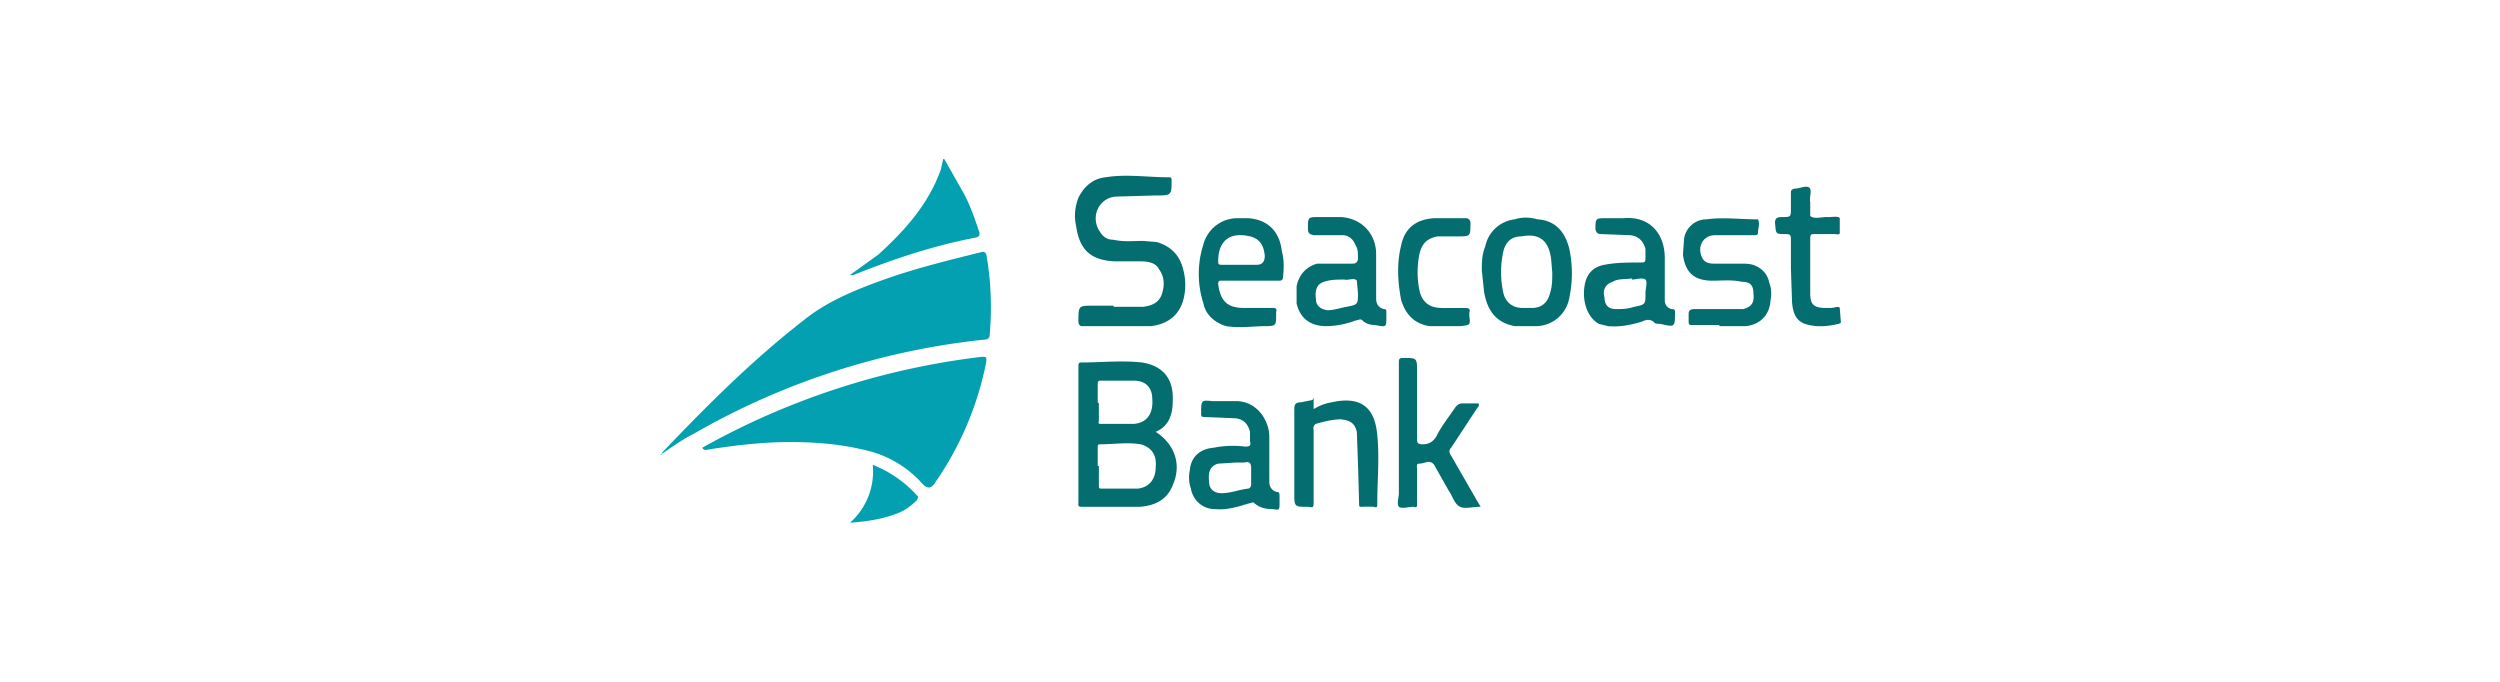 <svg xmlns="http://www.w3.org/2000/svg" width="220" height="60" fill="none" viewBox="0 0 220 60">
  <g clip-path="url(#a)">
    <path fill="#02A0B0" d="m83.1 14 1.7 3c.6 1.1 1 2.3 1.4 3.5 0 .2 0 .3-.3.4-3.7.7-7.3 1.9-10.8 3.3h-.3l2.5-1.8c2.3-2.1 4.4-4.4 5.5-7.5l.2-.9h.1ZM58.2 39.9c4-4.2 8-8.2 12.5-11.7 2.1-1.7 4.6-2.7 7.1-3.6 2.8-1 5.7-1.7 8.5-2.4.3-.1.4 0 .5.2.4 2.3.5 4.6.3 7 0 .4-.2.5-.6.5A64.8 64.8 0 0 0 61 38.2c-1 .5-1.8 1.1-2.7 1.7h-.1Z"/>
    <path fill="#02A0B0" d="M61.8 39.4a66.2 66.2 0 0 1 24.6-8c.4 0 .4 0 .4.4a28.1 28.1 0 0 1-4.6 10.8c-.3.4-.6.4-1 0a9.5 9.5 0 0 0-4.7-2.9c-2.3-.6-4.6-.8-7-.8-2.4 0-5 .3-7.4.7 0 0-.2 0-.3-.2Z"/>
    <path fill="#046D70" d="M101.7 38c1.7 1.1 2.3 2.9 1.5 4.7-.5 1.3-1.6 1.8-2.9 1.9h-5.1c-.4 0-.3-.2-.3-.4v-12c0-.1 0-.3.2-.3 1.8 0 3.6-.2 5.4 0 1.9.3 2.8 1.5 2.7 3.4 0 1.1-.3 2.2-1.5 2.7Zm-5 3v1.7c0 .2 0 .3.2.3h3.2c1-.1 1.6-.8 1.6-1.9.1-1-.3-1.7-1.3-2-1.2-.2-2.4 0-3.6 0-.2 0-.2.1-.2.2V41Zm0-5.5V37c0 .1-.1.3.1.3h3c1.2-.1 1.7-1 1.6-2.2 0-1-.6-1.6-1.6-1.6h-2.9c-.2 0-.3 0-.3.3v1.6ZM98 27h2.6c.7-.1 1.3-.3 1.6-1 .3-.8.3-1.6-.2-2.3-.3-.6-1-.7-1.6-.7h-2.3c-2.1-.1-3.1-1-3.4-3.1-.2-.9-.1-1.7.2-2.5.5-1 1.3-1.7 2.4-1.8 1.8-.3 3.7 0 5.5 0 .2 0 .3 0 .3.2 0 1.4 0 1.4-1.4 1.4l-3.5.1c-1.5.1-2.3 1.8-1.4 3.1.3.5.7.7 1.2.7.9.2 1.7.1 2.6.1l1.2.1c1 .3 1.8.9 2.2 2 .3.9.4 1.8.2 2.8-.3 1.5-1.3 2.4-2.9 2.6h-6.1c-.2 0-.3-.2-.3-.4 0-1.4 0-1.4 1.3-1.4H98Zm32.3 17.6h-.1c-.6 0-1.3.2-1.7 0-.5-.2-.7-1-1-1.4l-1.3-2.3c-.4-.5-.8-.1-1.3-.1-.3 0-.2.3-.2.5v3c0 .3 0 .4-.3.3-.5 0-1 .2-1.3 0-.2-.3 0-.8 0-1.2V32c0-.4 0-.5.4-.5 1.2 0 1.2 0 1.2 1.2v5.9c0 .3 0 .5.5.5s.9-.2 1.2-.7c.5-1 1.1-1.7 1.7-2.6.2-.2.3-.3.6-.3h1.4c.1.2 0 .3-.1.4l-2.3 3.5c-.2.2-.2.4 0 .7l2.3 4 .3.5ZM110 24.7h-2.5c-.2 0-.3 0-.3.3.2 1.5.8 2.1 2.3 2.1h2.5c.2 0 .4 0 .3.4v.2c0 .9 0 1-.9 1-1.1 0-2.3.2-3.5 0-1-.3-1.8-1-2-2a8.5 8.5 0 0 1 0-5.2 3.1 3.1 0 0 1 3-2.3h.9c1.7.1 2.8 1.1 3 2.9.2.7.2 1.5.1 2.3 0 .2-.1.3-.3.3H110Zm-.8-1.4h1.4c.5 0 .7-.3.7-.8-.1-1-.5-1.5-1.3-1.7-1.7-.4-2.8.3-2.8 2.2 0 .2 0 .3.3.3h1.7Zm37.3 1.2v1.9c0 .4.2.7.6.8.3 0 .3.1.3.3 0 1.3 0 1.3-1.3 1-.2 0-.5 0-.6-.2-.3-.2-.6-.2-1 0-1 .3-2 .5-3 .4l-.8-.2c-.9-.5-1.4-1.7-1.3-3 .1-1.3.7-2 1.8-2.2 1-.2 2.1-.2 3.2-.2.3 0 .4 0 .4-.4v-.8c-.2-.7-.6-1.1-1.3-1.2l-2.6-.1c-.3 0-.4-.1-.5-.4 0-1 0-1 1-1h1.5c2.3-.2 3.6 1.4 3.6 3.5v1.8Zm-2.9 0c-.6.1-1.2 0-1.7.3-.6.2-.9.7-.7 1.4 0 .7.4 1 1 1 .5 0 1 0 1.6-.2 1-.2 1-.2 1-1.2 0-.4.2-1 0-1.2-.3-.2-.8 0-1.2 0Zm-31.9 15.9v2c0 .4.2.8.7.9.2 0 .2.2.2.4v.5c0 .7 0 .7-.6.6-.6 0-1.1-.1-1.6-.5-.1-.2-.3 0-.5 0-1 .3-1.9.6-3 .5-1 0-1.9-.7-2.1-1.8a3 3 0 0 1-.1-1.6c.1-1.2.9-1.9 2.1-2 1-.2 1.9-.2 2.8-.1.4 0 .5-.1.4-.5V38c-.2-.8-.7-1.2-1.5-1.2l-2.4-.1c-.3 0-.4 0-.4-.3 0-1.2 0-1.2 1-1.1h2.2c1.9.1 2.8 1.9 2.8 3.1v2Zm-2.9.3-1.6.1c-.7.2-.9.7-.8 1.6 0 .6.4 1 1.1 1 .8 0 1.5-.3 2.3-.4.2 0 .3-.2.3-.4v-1.4c0-.5-.2-.6-.6-.5h-.7Zm12.3-16.4v2c0 .4.2.8.7.9.2 0 .2.1.2.3v.4c0 .9 0 .9-1 .7-.4 0-.8-.1-1.1-.4-.2-.2-.4 0-.6 0-.8.3-1.7.5-2.6.5-1.4 0-2.3-.7-2.6-2v-1.5c.2-1 .8-1.7 1.8-2h3.1c.4 0 .5-.2.5-.5 0-.4 0-.8-.2-1.1-.2-.5-.5-.8-1-.9h-2.7c-.4-.1-.5-.2-.5-.6 0-1 0-1 1-1h1.9c1.7.1 3 1.3 3.1 3.1v2Zm-2.8.3c-.6 0-1.2 0-1.8.2-.6.2-.8.7-.7 1.5 0 .6.4.9 1 1 .6 0 1.1-.2 1.7-.3 1-.2 1-.2 1-1.2l-.1-1.1c-.2-.3-.8 0-1.1-.1Zm12.1-.8c0-.7 0-1.4.3-2.1a3 3 0 0 1 2.6-2.4c.6-.2 1.3-.2 2 0 1.5.1 2.4 1 2.8 2.6.3 1.4.3 2.9 0 4.3a3 3 0 0 1-3 2.5h-1.8c-1.6-.3-2.4-1.3-2.7-3l-.2-1.9Zm6.2.2-.1-1.2c-.2-1.6-1-2.3-2.6-2-.9 0-1.4.5-1.6 1.3a8.4 8.4 0 0 0 0 3.7c.2.8.8 1.3 1.7 1.3h.8c.9 0 1.4-.5 1.6-1.3.2-.6.2-1.2.2-1.8Zm-21 11v1c.5-.3 1-.5 1.6-.6 2.7-.6 3.8.6 4 2.9.2 2 0 4 0 6 0 .3 0 .4-.3.3a8 8 0 0 0-1 0c-.3 0-.3 0-.3-.3a406.1 406.1 0 0 0-.2-6.3c-.2-.8-.6-1-1.4-1.1-.7 0-1.5.2-2.2.4-.3.2-.2.4-.2.6v6.3c0 .4 0 .5-.5.4-1.2 0-1.2 0-1.2-1.2V36c0-.4.1-.6.6-.6l1-.2Zm35.7-6.4h-2.4c-.2 0-.3 0-.3-.3v-.7c0-.3.2-.4.5-.4h4.3c.7-.2 1-.5.9-1.4 0-.7-.3-1-1-1-.9-.2-1.7-.1-2.6-.1-1.6 0-2.4-.7-2.6-2.3l.1-1.4a2 2 0 0 1 2-1.7c1.4-.2 2.9 0 4.3 0h.2c.2.4 0 .8 0 1.2 0 .2-.2.2-.3.2h-3.5c-1 0-1.6 1-1.1 2 .2.4.6.5 1 .5h2.4c.4 0 .9 0 1.3.2a2 2 0 0 1 1.2 1.5c.2.5.2 1 .1 1.6-.1 1.3-1 2.1-2.2 2.2h-2.3v-.1Zm6.3-5v-2.5c0-.3 0-.5-.4-.5-1 0-.9 0-1-1 0-.4.2-.5.6-.5.8 0 .8 0 .8-.8V17c0-.2 0-.3.3-.4.5 0 1-.3 1.3-.1.3.2 0 .8.1 1.3V19c.3.3 1 .1 1.4.1h.3c.3 0 .8-.1.9.1v1.3c0 .2-.3.1-.4.1h-1.8c-.3 0-.4 0-.4.4v4.8c0 1 .3 1.3 1.4 1.3h.4c.3 0 .7-.2.8 0l.1 1.3-.2.1c-.9.2-1.7.3-2.6.1-1-.2-1.4-.8-1.5-2l-.1-3Zm-30.4-4.4h1.9c.2.1.3.2.3.4 0 1.2 0 1.2-1.1 1.2h-1.8c-1 .2-1.4.7-1.6 1.6-.2 1-.2 2.1 0 3.1s.8 1.6 2 1.6h2c.4 0 .5.1.4.4v.3c.1.8.1.8-.8.9h-2.7c-1.3-.2-2.1-1-2.5-2.3-.3-1.6-.4-3.2 0-4.8.3-1.5 1.3-2.3 2.9-2.4h1Z"/>
    <path fill="#02A0B0" d="M76.8 40.9c1.5.6 2.8 1.5 3.9 2.7.2.2 0 .3 0 .4-.6.6-1.2 1-1.8 1.2-1.3.5-2.7.7-4.1.8a6 6 0 0 0 2-5.1Zm-2-16.6h-.1ZM58.3 40s-.1.1-.2 0h.2Zm-.3 0v.1Z"/>
  </g>
  <defs>
    <clipPath id="a">
      <path fill="#fff" d="M58 14h104v32H58z"/>
    </clipPath>
  </defs>
</svg>
